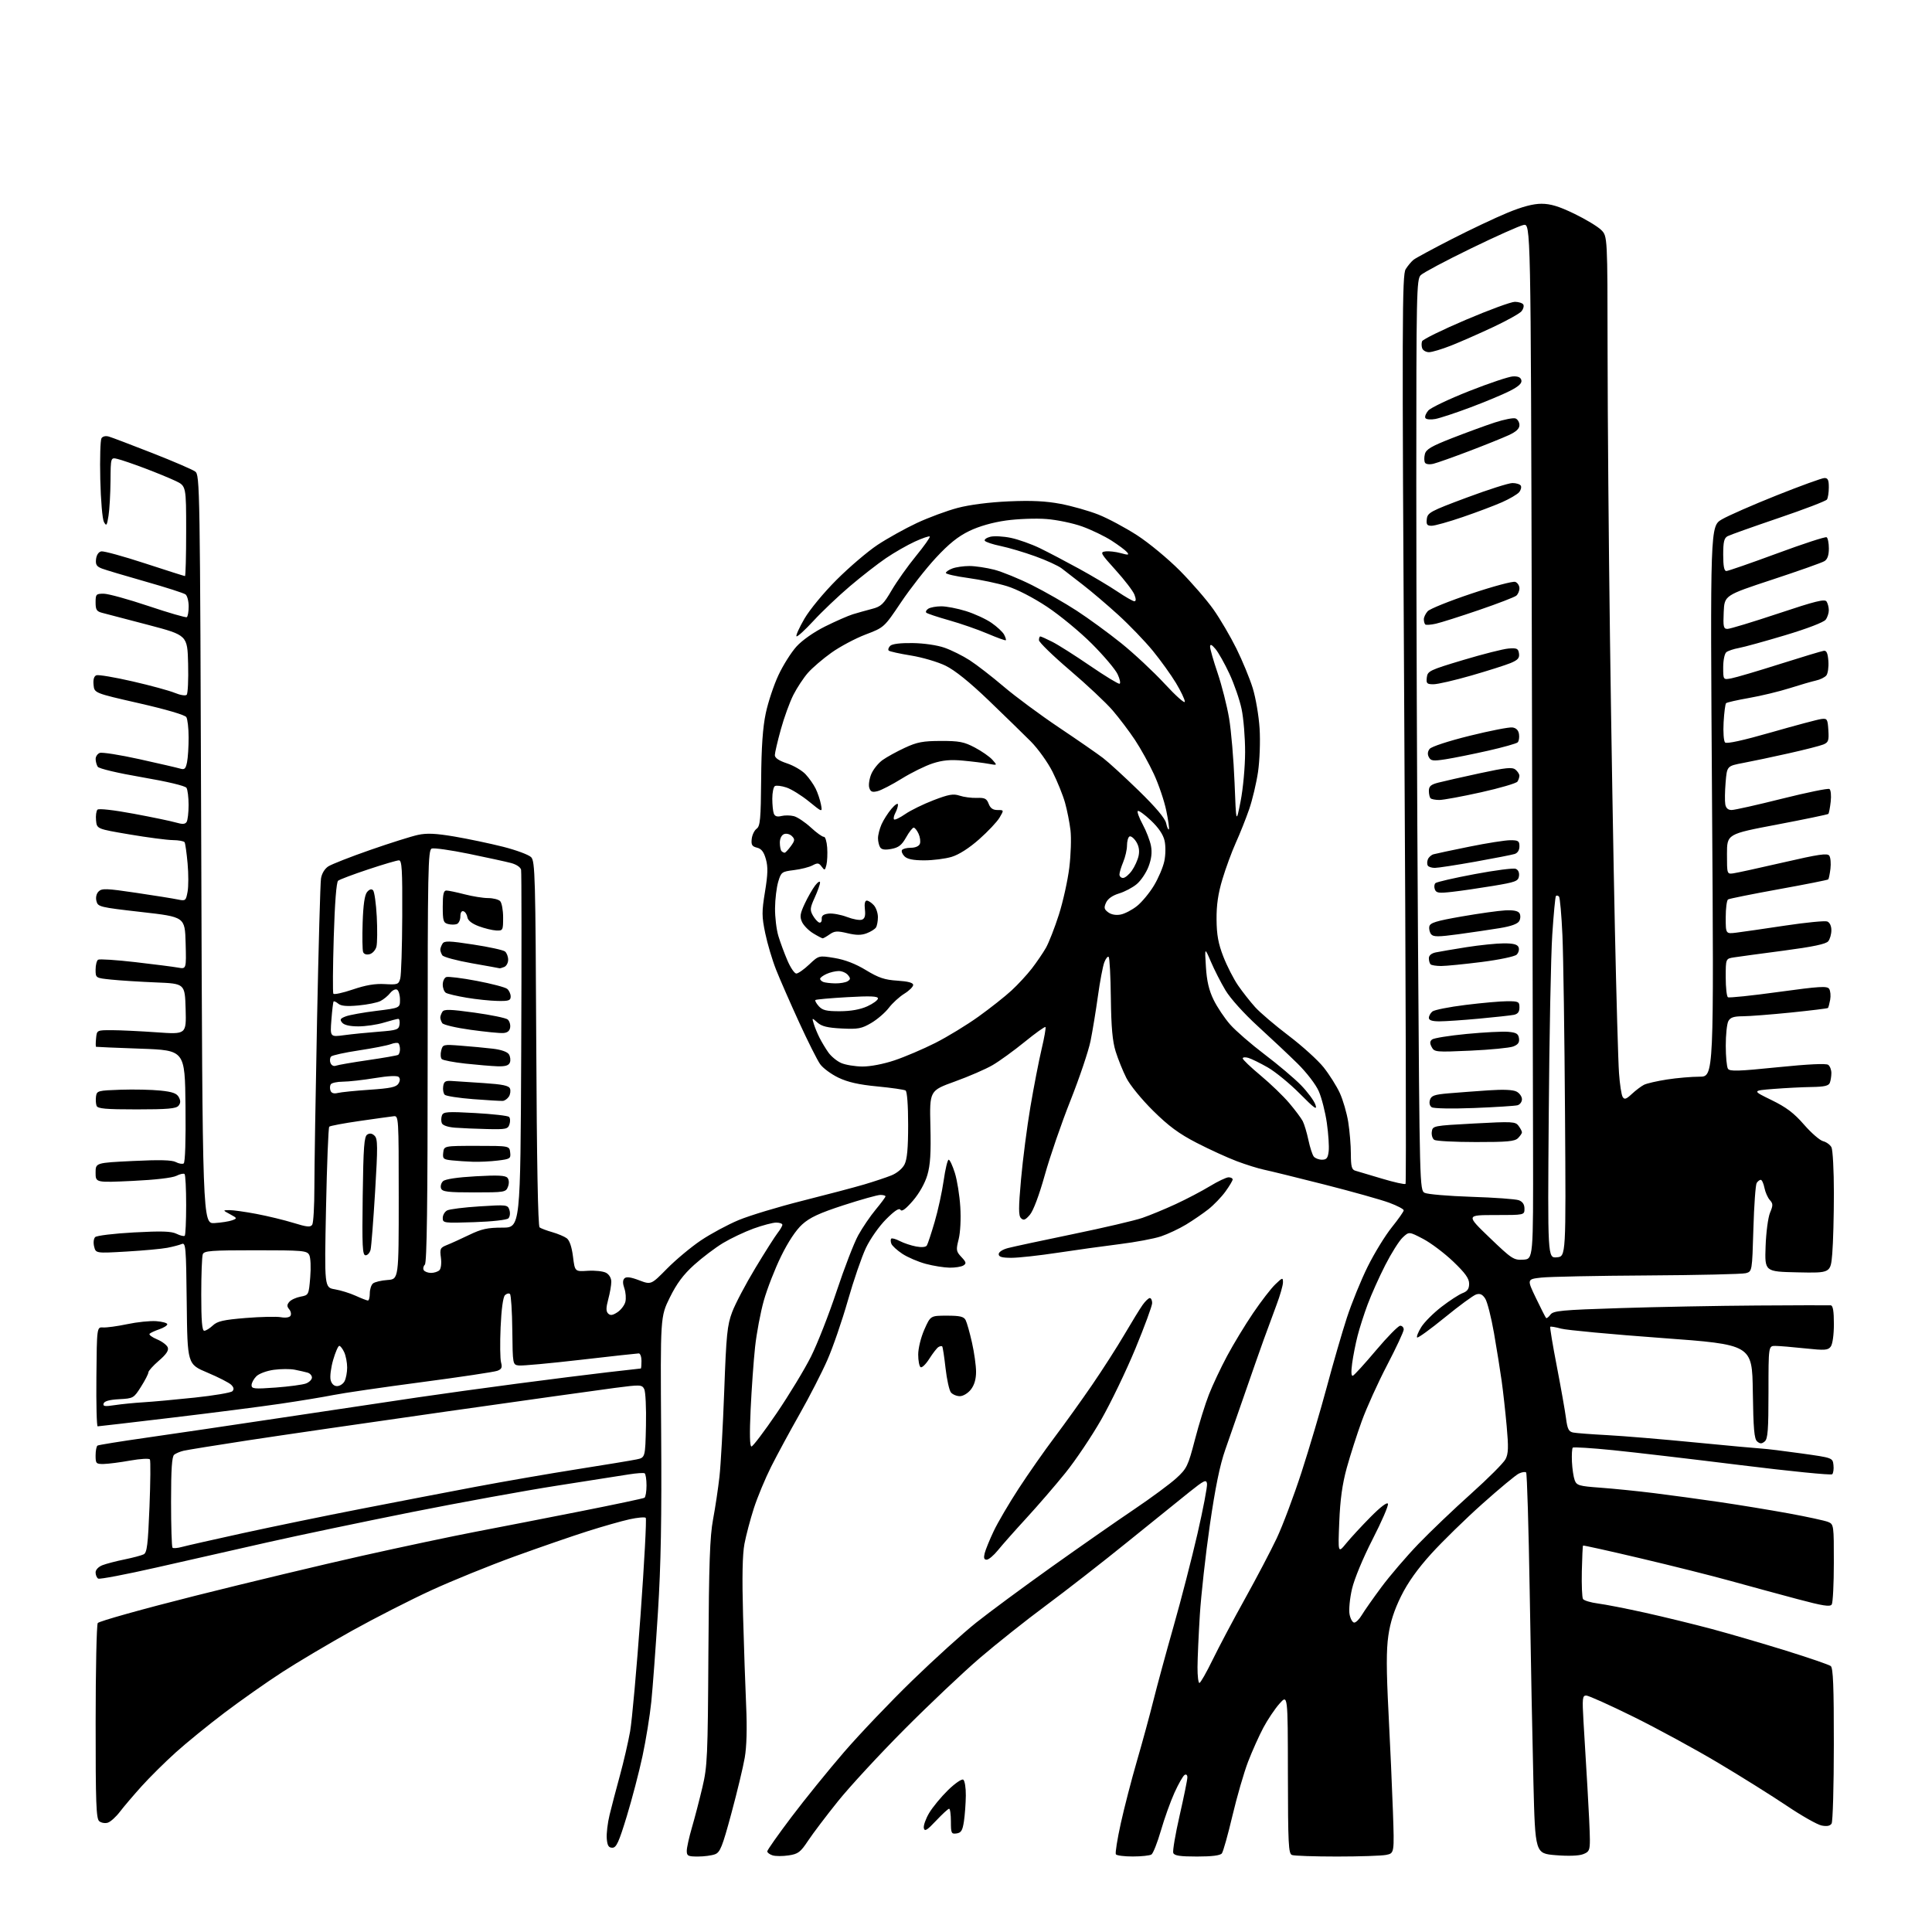 <?xml version="1.0" encoding="UTF-8" standalone="no"?>
<svg 
  version="1.1" 
  xmlns="http://www.w3.org/2000/svg" 
  xmlns:xlink="http://www.w3.org/1999/xlink" 
  xmlns:svg="http://www.w3.org/2000/svg"
  xmlns:rdf="http://www.w3.org/1999/02/22-rdf-syntax-ns#"
  xmlns:cc="http://creativecommons.org/ns#"
  xmlns:dc="http://purl.org/dc/elements/1.1/"
  viewBox="0 0 768 768"
  width="768"
  height="768"
>
<style>svg {background-color: white; }</style>"
<path stroke="none" fill="black" fill-rule="evenodd" d="M277.43,738.00C273.50,738.00 273.00,737.75 273.00,735.75C273.00,734.51 273.92,730.35 275.04,726.50C276.17,722.65 278.04,715.45 279.21,710.50C281.19,702.13 281.36,698.37 281.60,657.00C281.81,621.37 282.18,610.81 283.45,604.00C284.33,599.33 285.47,591.67 286.00,587.00C286.52,582.33 287.37,567.02 287.89,553.00C288.71,530.44 289.08,526.81 291.05,521.56C292.28,518.29 296.43,510.41 300.27,504.06C304.10,497.70 308.09,491.43 309.12,490.12C310.15,488.80 311.00,487.34 311.00,486.87C311.00,486.39 309.90,486.00 308.55,486.00C307.20,486.00 303.15,487.07 299.55,488.37C295.96,489.68 290.50,492.27 287.42,494.12C284.34,495.98 279.17,499.89 275.93,502.81C271.64,506.68 269.02,510.20 266.27,515.77C262.50,523.41 262.50,523.41 262.82,569.46C263.06,603.71 262.73,622.03 261.53,641.00C260.65,655.02 259.46,671.00 258.90,676.50C258.34,682.00 256.77,691.67 255.42,698.00C254.07,704.33 251.25,715.12 249.15,722.00C246.00,732.35 245.01,734.50 243.42,734.50C241.94,734.50 241.43,733.68 241.20,730.89C241.03,728.90 241.54,724.63 242.33,721.39C243.12,718.15 244.96,711.12 246.43,705.76C247.90,700.40 249.72,692.52 250.48,688.26C251.23,683.99 253.09,663.30 254.61,642.27C256.13,621.24 257.07,603.73 256.69,603.36C256.32,602.99 253.42,603.25 250.26,603.94C247.09,604.64 239.55,606.78 233.50,608.71C227.45,610.63 214.40,615.14 204.50,618.73C194.60,622.32 179.75,628.35 171.50,632.14C163.25,635.93 149.07,643.16 140.00,648.20C130.93,653.25 118.42,660.66 112.22,664.68C106.01,668.70 95.66,675.98 89.22,680.86C82.77,685.74 74.06,692.83 69.86,696.62C65.66,700.40 59.57,706.43 56.33,710.02C53.10,713.61 49.18,718.20 47.64,720.23C46.09,722.26 43.94,724.20 42.86,724.54C41.79,724.89 40.25,724.62 39.45,723.96C38.23,722.94 38.00,716.75 38.02,684.63C38.02,663.66 38.40,645.91 38.86,645.19C39.31,644.48 56.74,639.60 77.59,634.35C98.44,629.11 128.32,621.95 144.00,618.44C159.68,614.93 179.93,610.64 189.00,608.91C198.07,607.18 216.72,603.54 230.43,600.83C244.14,598.12 255.72,595.67 256.18,595.39C256.63,595.11 257.00,592.91 257.00,590.50C257.00,588.09 256.66,585.91 256.25,585.66C255.84,585.41 253.03,585.61 250.00,586.09C246.97,586.58 234.15,588.59 221.50,590.56C208.85,592.53 182.75,597.28 163.50,601.12C144.25,604.97 118.60,610.34 106.50,613.07C94.40,615.79 74.50,620.30 62.28,623.09C50.05,625.87 39.59,627.86 39.03,627.52C38.46,627.17 38.00,626.06 38.00,625.06C38.00,624.00 39.15,622.80 40.75,622.18C42.26,621.60 46.20,620.57 49.50,619.90C52.80,619.22 56.22,618.32 57.10,617.88C58.44,617.22 58.82,614.13 59.42,599.05C59.81,589.13 59.89,580.63 59.59,580.15C59.30,579.68 55.78,579.88 51.78,580.59C47.78,581.31 43.04,581.92 41.25,581.95C38.20,582.00 38.00,581.79 38.00,578.56C38.00,576.67 38.35,574.90 38.77,574.64C39.19,574.38 47.85,572.98 58.02,571.53C68.18,570.08 92.92,566.43 113.00,563.41C133.07,560.40 156.93,556.84 166.00,555.49C175.07,554.15 192.85,551.69 205.50,550.03C218.15,548.36 234.35,546.33 241.49,545.50C248.64,544.68 254.60,544.00 254.74,544.00C254.88,544.00 255.00,542.65 255.00,541.00C255.00,539.35 254.51,538.00 253.92,538.00C253.33,538.00 242.90,539.15 230.76,540.55C218.61,541.95 207.58,542.97 206.24,542.80C203.81,542.50 203.81,542.50 203.65,528.83C203.57,521.32 203.15,514.82 202.73,514.40C202.31,513.98 201.41,514.19 200.73,514.86C199.97,515.63 199.31,520.43 199.00,527.60C198.72,533.92 198.80,540.23 199.18,541.60C199.72,543.60 199.42,544.27 197.68,544.92C196.48,545.37 182.90,547.41 167.50,549.44C152.10,551.47 136.35,553.77 132.50,554.55C128.65,555.32 119.20,556.88 111.50,558.01C103.80,559.15 84.45,561.63 68.50,563.53C52.55,565.43 39.19,566.99 38.82,566.99C38.44,567.00 38.21,558.11 38.32,547.25C38.50,527.50 38.50,527.50 41.00,527.68C42.38,527.78 46.69,527.19 50.59,526.37C54.49,525.54 59.67,525.01 62.09,525.18C64.52,525.36 66.50,525.91 66.50,526.41C66.50,526.91 65.07,527.81 63.32,528.41C61.57,529.01 59.84,529.81 59.46,530.19C59.09,530.57 60.41,531.56 62.41,532.40C64.40,533.23 66.32,534.67 66.68,535.61C67.14,536.81 66.12,538.35 63.15,540.90C60.85,542.88 58.98,544.97 58.98,545.55C58.99,546.13 57.67,548.70 56.05,551.25C53.17,555.80 53.00,555.90 47.38,556.20C43.56,556.40 41.50,556.97 41.19,557.90C40.82,559.05 41.64,559.17 45.62,558.56C48.30,558.15 53.42,557.65 57.00,557.43C60.58,557.22 69.76,556.38 77.40,555.57C85.05,554.76 91.78,553.62 92.36,553.04C93.10,552.30 92.97,551.54 91.91,550.48C91.09,549.66 86.83,547.48 82.46,545.64C74.50,542.29 74.50,542.29 74.23,518.05C73.98,495.50 73.84,493.85 72.23,494.52C71.28,494.92 68.70,495.60 66.50,496.02C64.30,496.45 57.01,497.12 50.30,497.51C38.09,498.22 38.09,498.22 37.42,495.53C37.04,494.01 37.22,492.38 37.83,491.77C38.43,491.17 45.35,490.34 53.21,489.91C64.33,489.31 68.10,489.43 70.19,490.46C71.67,491.19 73.13,491.53 73.44,491.23C73.75,490.92 74.00,485.42 74.00,479.00C74.00,472.58 73.72,467.05 73.37,466.71C73.03,466.36 71.57,466.68 70.12,467.41C68.54,468.21 61.67,469.01 52.75,469.43C38.00,470.12 38.00,470.12 38.00,466.17C38.00,462.23 38.00,462.23 52.87,461.51C63.43,460.99 68.36,461.12 69.89,461.94C71.07,462.57 72.48,462.82 73.01,462.49C73.61,462.12 73.89,453.29 73.74,439.69C73.50,417.50 73.50,417.50 56.00,416.87C46.38,416.53 38.36,416.19 38.19,416.12C38.01,416.05 38.01,414.54 38.19,412.75C38.50,409.50 38.50,409.50 44.50,409.51C47.80,409.52 55.80,409.90 62.29,410.36C74.07,411.20 74.07,411.20 73.79,401.10C73.50,391.00 73.50,391.00 62.00,390.53C55.67,390.27 47.69,389.77 44.25,389.41C38.00,388.77 38.00,388.77 38.00,385.44C38.00,383.61 38.45,381.84 39.00,381.50C39.55,381.16 46.19,381.59 53.75,382.46C61.31,383.33 68.98,384.31 70.79,384.64C74.07,385.24 74.07,385.24 73.79,374.87C73.50,364.50 73.50,364.50 56.22,362.54C39.60,360.65 38.91,360.48 38.34,358.20C37.97,356.75 38.31,355.26 39.20,354.37C40.49,353.08 42.31,353.15 54.08,354.90C61.46,355.99 68.93,357.19 70.68,357.56C73.73,358.19 73.90,358.07 74.56,354.52C74.95,352.48 74.95,347.39 74.57,343.21C74.19,339.04 73.66,335.25 73.38,334.81C73.11,334.36 71.00,333.98 68.69,333.95C66.39,333.93 58.65,332.91 51.50,331.70C38.50,329.50 38.50,329.50 38.18,326.12C38.00,324.27 38.26,322.34 38.75,321.85C39.27,321.33 45.18,321.99 53.07,323.46C60.46,324.83 68.05,326.41 69.95,326.97C72.52,327.72 73.60,327.66 74.18,326.74C74.62,326.06 74.97,323.02 74.97,320.00C74.97,316.98 74.59,313.90 74.13,313.18C73.63,312.39 66.53,310.69 56.48,308.97C46.71,307.29 39.32,305.54 38.85,304.79C38.40,304.08 38.02,302.70 38.02,301.72C38.01,300.74 38.74,299.65 39.65,299.30C40.56,298.95 47.65,300.07 55.40,301.78C63.16,303.50 70.45,305.18 71.61,305.53C73.38,306.06 73.82,305.64 74.36,302.95C74.71,301.19 74.99,296.77 74.98,293.12C74.98,289.48 74.56,285.85 74.06,285.06C73.51,284.20 65.98,281.99 55.32,279.56C37.50,275.50 37.50,275.50 37.19,272.24C36.98,270.11 37.37,268.80 38.31,268.43C39.10,268.13 45.58,269.22 52.70,270.86C59.83,272.49 67.39,274.56 69.51,275.44C71.65,276.33 73.74,276.66 74.21,276.19C74.68,275.72 74.94,270.20 74.78,263.93C74.50,252.52 74.50,252.52 59.00,248.43C50.47,246.18 42.26,244.03 40.75,243.65C38.41,243.06 38.00,242.44 38.00,239.48C38.00,236.22 38.20,236.00 41.25,236.01C43.04,236.02 51.02,238.22 59.00,240.90C66.97,243.58 73.84,245.57 74.25,245.33C74.66,245.08 75.00,243.16 75.00,241.06C75.00,238.96 74.44,236.82 73.75,236.29C73.06,235.77 65.91,233.47 57.86,231.19C49.81,228.90 42.02,226.58 40.55,226.02C38.40,225.20 37.93,224.45 38.18,222.26C38.38,220.59 39.19,219.39 40.27,219.18C41.25,219.00 49.03,221.13 57.55,223.92C66.08,226.71 73.27,229.00 73.53,229.00C73.79,229.00 74.00,220.94 74.00,211.09C74.00,193.18 74.00,193.18 69.75,191.16C67.41,190.05 61.90,187.79 57.50,186.13C53.10,184.47 48.26,182.81 46.75,182.45C44.00,181.78 44.00,181.78 43.93,191.14C43.89,196.29 43.53,202.53 43.14,205.00C42.51,208.98 42.30,209.27 41.32,207.50C40.70,206.38 40.06,198.90 39.86,190.50C39.67,182.25 39.89,174.92 40.34,174.21C40.84,173.43 42.03,173.17 43.33,173.56C44.53,173.91 52.28,176.86 60.58,180.11C68.87,183.36 76.52,186.66 77.58,187.43C79.46,188.81 79.51,192.24 80.00,337.67C80.50,486.50 80.50,486.50 85.32,486.19C87.97,486.02 91.10,485.53 92.29,485.09C94.36,484.32 94.33,484.24 91.47,482.69C88.50,481.08 88.50,481.08 91.14,481.04C92.59,481.02 97.45,481.70 101.94,482.55C106.43,483.40 113.07,485.01 116.69,486.13C122.07,487.79 123.43,487.92 124.12,486.83C124.59,486.10 124.97,479.43 124.97,472.00C124.97,464.57 125.45,434.65 126.03,405.50C126.62,376.35 127.32,351.03 127.60,349.24C127.89,347.29 129.05,345.36 130.49,344.41C131.81,343.55 139.33,340.60 147.20,337.86C155.06,335.12 163.59,332.43 166.16,331.88C169.69,331.12 173.18,331.28 180.66,332.54C186.07,333.46 194.76,335.29 199.97,336.60C205.18,337.92 210.20,339.78 211.14,340.75C212.70,342.36 212.86,348.43 213.17,414.83C213.38,461.51 213.85,487.43 214.50,487.91C215.05,488.32 217.31,489.17 219.52,489.80C221.73,490.43 224.32,491.52 225.28,492.22C226.40,493.05 227.28,495.62 227.77,499.50C228.52,505.50 228.52,505.50 233.66,505.16C236.50,504.98 239.76,505.33 240.91,505.95C242.16,506.62 243.00,508.06 243.00,509.52C243.00,510.87 242.46,514.00 241.79,516.48C240.88,519.89 240.87,521.27 241.74,522.14C242.62,523.02 243.52,522.89 245.43,521.64C246.83,520.72 248.25,518.86 248.59,517.51C248.93,516.15 248.75,513.73 248.19,512.13C247.50,510.13 247.51,508.89 248.23,508.17C248.97,507.43 250.72,507.66 254.05,508.93C258.82,510.74 258.82,510.74 265.16,504.30C268.65,500.76 274.70,495.72 278.60,493.09C282.51,490.46 289.26,486.83 293.60,485.01C297.95,483.20 309.38,479.74 319.00,477.32C328.62,474.90 339.65,471.99 343.50,470.85C347.35,469.71 352.20,468.09 354.29,467.26C356.49,466.39 358.69,464.57 359.54,462.93C360.60,460.87 361.00,456.55 361.00,447.11C361.00,439.33 360.59,433.86 359.98,433.49C359.41,433.14 354.35,432.41 348.73,431.87C341.39,431.17 337.02,430.18 333.27,428.38C330.40,427.00 327.13,424.59 326.01,423.01C324.88,421.43 321.11,413.92 317.63,406.32C314.15,398.72 310.05,389.36 308.53,385.53C307.01,381.70 305.06,375.16 304.20,371.00C302.80,364.25 302.79,362.47 304.10,354.47C305.24,347.52 305.32,344.60 304.45,341.53C303.64,338.63 302.68,337.39 300.92,336.96C298.95,336.48 298.56,335.83 298.82,333.49C298.99,331.91 299.87,330.08 300.78,329.42C302.19,328.39 302.44,325.63 302.57,309.86C302.67,296.89 303.21,289.15 304.41,283.50C305.34,279.10 307.61,272.29 309.45,268.37C311.28,264.45 314.50,259.35 316.59,257.03C318.85,254.53 323.46,251.29 327.94,249.05C332.10,246.98 337.07,244.79 339.00,244.19C340.93,243.60 344.35,242.64 346.62,242.05C350.23,241.12 351.20,240.21 354.44,234.66C356.48,231.18 360.83,225.04 364.11,221.03C367.39,217.02 369.86,213.52 369.60,213.27C369.34,213.01 366.66,213.92 363.65,215.30C360.63,216.69 355.47,219.64 352.18,221.88C348.89,224.12 342.44,229.14 337.85,233.04C333.26,236.94 326.73,243.14 323.35,246.82C319.96,250.49 316.94,253.25 316.62,252.94C316.30,252.63 317.72,249.49 319.77,245.95C321.88,242.33 327.46,235.57 332.59,230.45C337.60,225.45 344.88,219.24 348.78,216.64C352.69,214.05 359.72,210.13 364.41,207.93C369.10,205.73 376.44,203.02 380.72,201.89C385.52,200.63 393.28,199.64 401.00,199.30C410.08,198.90 415.73,199.18 421.64,200.30C426.12,201.15 432.87,203.07 436.64,204.56C440.41,206.05 447.32,209.75 452.00,212.77C456.68,215.79 464.35,222.14 469.05,226.88C473.75,231.62 479.76,238.57 482.41,242.33C485.05,246.08 489.14,253.06 491.50,257.83C493.86,262.60 496.77,269.65 497.97,273.50C499.16,277.35 500.40,284.59 500.71,289.60C501.03,294.70 500.75,302.25 500.09,306.82C499.43,311.29 497.84,318.00 496.55,321.72C495.26,325.45 492.88,331.43 491.26,335.00C489.65,338.57 487.25,345.10 485.93,349.50C484.21,355.22 483.55,359.78 483.60,365.50C483.65,371.63 484.28,375.08 486.29,380.26C487.74,383.98 490.37,389.14 492.15,391.72C493.93,394.31 496.99,398.19 498.94,400.36C500.90,402.53 506.89,407.63 512.26,411.70C517.63,415.77 523.89,421.44 526.17,424.30C528.44,427.16 531.34,431.75 532.60,434.50C533.86,437.25 535.37,442.43 535.94,446.00C536.51,449.57 536.99,455.28 536.99,458.68C537.00,463.71 537.33,464.96 538.75,465.37C539.71,465.65 544.47,467.07 549.33,468.52C554.19,469.98 558.42,470.92 558.73,470.61C559.03,470.30 558.82,388.92 558.24,289.77C557.30,126.35 557.35,109.27 558.78,107.00C559.64,105.62 561.06,103.94 561.92,103.25C562.79,102.57 569.58,98.90 577.00,95.10C584.42,91.30 594.41,86.57 599.19,84.60C605.10,82.15 609.45,81.00 612.75,81.00C616.36,81.00 619.70,82.01 625.82,84.97C630.34,87.16 635.15,90.06 636.52,91.43C639.00,93.91 639.00,93.91 639.04,140.20C639.06,165.67 639.49,216.65 639.99,253.50C640.48,290.35 641.37,342.55 641.95,369.50C642.53,396.45 643.26,422.13 643.58,426.56C643.89,430.99 644.54,435.26 645.03,436.04C645.74,437.20 646.42,436.98 648.70,434.85C650.24,433.42 652.40,431.79 653.50,431.23C654.60,430.67 658.74,429.72 662.69,429.11C666.65,428.50 672.45,428.00 675.59,428.00C681.30,428.00 681.30,428.00 680.56,318.59C679.83,209.19 679.83,209.19 684.47,206.46C687.03,204.97 696.85,200.66 706.31,196.89C715.76,193.12 724.29,190.03 725.25,190.02C726.61,190.00 727.00,190.83 726.98,193.75C726.98,195.81 726.64,197.98 726.23,198.57C725.83,199.17 717.17,202.48 707.00,205.93C696.83,209.39 687.71,212.63 686.75,213.14C685.36,213.88 685.00,215.40 685.00,220.54C685.00,225.04 685.38,227.00 686.25,226.99C686.94,226.99 695.99,223.84 706.37,220.01C716.75,216.17 725.63,213.27 726.12,213.57C726.60,213.87 727.00,215.89 727.00,218.05C727.00,220.72 726.44,222.33 725.25,223.06C724.29,223.66 714.95,226.97 704.50,230.41C685.50,236.68 685.50,236.68 685.20,243.34C684.94,249.19 685.13,250.00 686.70,250.00C687.69,250.00 696.76,247.25 706.87,243.88C721.73,238.92 725.40,238.02 726.10,239.13C726.58,239.88 726.98,241.43 726.98,242.56C726.99,243.69 726.44,245.39 725.74,246.33C725.01,247.34 718.38,249.89 709.71,252.49C701.58,254.93 693.26,257.22 691.22,257.59C689.17,257.96 686.94,258.71 686.25,259.25C685.55,259.81 685.00,262.44 685.00,265.25C685.00,270.26 685.00,270.26 688.25,269.65C690.04,269.32 698.70,266.77 707.50,263.97C716.30,261.18 724.17,258.81 725.00,258.70C726.09,258.55 726.58,259.67 726.81,262.82C726.98,265.20 726.61,267.76 725.99,268.51C725.37,269.26 723.52,270.17 721.89,270.52C720.26,270.88 715.53,272.25 711.39,273.57C707.24,274.88 700.00,276.63 695.29,277.45C690.57,278.28 686.46,279.21 686.14,279.53C685.82,279.85 685.38,283.27 685.16,287.14C684.94,291.00 685.20,294.60 685.74,295.14C686.37,295.77 692.81,294.36 704.11,291.12C713.67,288.38 722.62,285.99 724.00,285.82C726.33,285.52 726.52,285.83 726.80,290.25C727.07,294.41 726.82,295.11 724.80,295.95C723.54,296.47 717.33,298.06 711.00,299.47C704.67,300.89 696.58,302.60 693.00,303.27C686.50,304.50 686.50,304.50 685.96,311.00C685.66,314.57 685.60,318.51 685.83,319.75C686.10,321.26 686.94,322.00 688.37,321.99C689.54,321.98 698.54,319.97 708.36,317.50C718.19,315.04 726.68,313.30 727.23,313.64C727.78,313.98 728.01,316.24 727.73,318.68C727.46,321.11 727.04,323.30 726.79,323.54C726.55,323.78 717.38,325.69 706.43,327.77C686.50,331.55 686.50,331.55 686.50,339.53C686.50,347.45 686.51,347.50 689.00,347.17C690.38,346.99 699.32,345.03 708.89,342.83C723.03,339.57 726.44,339.07 727.18,340.16C727.68,340.90 727.88,343.22 727.63,345.33C727.37,347.44 726.98,349.35 726.75,349.58C726.52,349.81 717.68,351.57 707.10,353.48C696.52,355.40 687.45,357.22 686.93,357.54C686.42,357.86 686.00,361.07 686.00,364.69C686.00,371.26 686.00,371.26 690.25,370.74C692.59,370.45 701.29,369.19 709.60,367.94C717.90,366.69 725.44,365.96 726.35,366.30C727.35,366.69 728.00,368.06 728.00,369.78C728.00,371.34 727.44,373.32 726.75,374.17C725.86,375.27 720.68,376.36 709.00,377.90C699.92,379.09 691.04,380.30 689.25,380.58C686.00,381.09 686.00,381.09 686.00,388.49C686.00,392.55 686.39,396.13 686.88,396.42C687.36,396.72 696.40,395.78 706.97,394.32C723.32,392.08 726.33,391.89 727.12,393.09C727.63,393.87 727.81,395.82 727.52,397.43C727.22,399.04 726.83,400.51 726.64,400.69C726.46,400.88 719.82,401.69 711.90,402.50C703.98,403.30 695.38,403.97 692.79,403.98C689.16,404.00 687.83,404.45 687.04,405.93C686.47,407.00 686.01,411.39 686.02,415.68C686.02,419.98 686.41,424.10 686.88,424.84C687.58,425.95 690.93,425.85 706.61,424.25C718.82,423.01 725.94,422.67 726.75,423.29C727.44,423.81 728.00,425.28 728.00,426.54C728.00,427.80 727.73,429.55 727.39,430.42C726.93,431.63 725.21,432.02 720.14,432.10C716.49,432.15 709.67,432.50 705.00,432.87C696.50,433.54 696.50,433.54 704.20,437.29C710.10,440.17 713.12,442.45 717.12,447.05C719.99,450.35 723.40,453.31 724.70,453.64C725.99,453.96 727.49,455.05 728.03,456.05C728.56,457.05 729.00,465.26 729.00,474.28C729.00,483.31 728.71,494.15 728.35,498.38C727.70,506.06 727.70,506.06 714.60,505.78C701.50,505.50 701.50,505.50 701.85,495.50C702.04,489.98 702.83,483.97 703.61,482.09C704.85,479.12 704.84,478.48 703.53,477.03C702.70,476.12 701.74,473.94 701.39,472.18C701.04,470.43 700.38,469.00 699.93,469.00C699.49,469.00 698.75,469.56 698.31,470.25C697.86,470.94 697.27,479.13 697.00,488.46C696.50,505.41 696.50,505.41 694.00,506.11C692.62,506.49 675.08,506.89 655.00,507.01C634.92,507.12 615.90,507.51 612.73,507.86C606.96,508.50 606.96,508.50 610.56,516.00C612.54,520.12 614.35,523.68 614.59,523.92C614.83,524.16 615.60,523.56 616.31,522.60C617.45,521.04 620.56,520.74 644.05,519.99C658.60,519.52 683.10,519.06 698.50,518.96C713.90,518.86 727.06,518.83 727.75,518.89C728.63,518.97 729.00,521.19 729.00,526.31C729.00,530.60 728.48,534.31 727.75,535.29C726.65,536.76 725.45,536.84 717.50,536.00C712.55,535.47 707.26,535.03 705.75,535.02C703.00,535.00 703.00,535.00 703.00,553.38C703.00,568.49 702.73,571.98 701.50,573.00C700.31,573.98 699.69,573.99 698.52,573.02C697.33,572.03 696.99,568.14 696.77,553.15C696.50,534.50 696.50,534.50 660.50,531.87C640.70,530.42 622.73,528.75 620.56,528.15C618.39,527.55 616.45,527.22 616.25,527.42C616.05,527.62 617.22,534.69 618.86,543.14C620.49,551.59 622.13,560.86 622.51,563.75C623.06,568.05 623.58,569.09 625.34,569.45C626.53,569.69 632.67,570.16 639.00,570.49C645.33,570.83 661.08,572.14 674.00,573.41C686.92,574.67 698.85,575.77 700.50,575.85C702.15,575.93 709.12,576.78 716.00,577.75C728.50,579.50 728.50,579.50 728.83,582.37C729.01,583.95 728.78,585.60 728.33,586.04C727.87,586.47 711.52,584.84 692.00,582.42C672.48,580.00 649.58,577.31 641.13,576.46C632.67,575.61 625.51,575.16 625.20,575.47C624.89,575.77 624.75,578.30 624.87,581.09C625.00,583.87 625.50,587.17 625.97,588.42C626.76,590.49 627.69,590.76 636.17,591.38C641.30,591.75 650.90,592.72 657.50,593.54C664.10,594.36 675.80,595.95 683.50,597.08C691.20,598.21 703.58,600.24 711.00,601.59C718.42,602.95 725.51,604.49 726.75,605.01C728.94,605.93 729.00,606.33 728.98,621.23C728.98,629.63 728.60,637.08 728.15,637.79C727.50,638.82 724.64,638.37 714.41,635.64C707.31,633.75 695.42,630.51 688.00,628.46C680.58,626.40 664.38,622.34 652.02,619.43C639.65,616.51 629.42,614.24 629.28,614.39C629.14,614.53 628.92,619.11 628.80,624.57C628.68,630.03 628.89,635.01 629.26,635.62C629.64,636.23 632.33,637.04 635.23,637.42C638.13,637.79 646.58,639.44 654.00,641.09C661.42,642.74 673.35,645.65 680.50,647.56C687.65,649.48 700.92,653.36 710.00,656.18C719.08,659.00 727.06,661.75 727.75,662.28C728.70,663.01 729.00,670.44 728.98,693.37C728.98,709.94 728.57,724.13 728.09,724.90C727.48,725.85 726.22,726.09 724.11,725.67C722.40,725.33 716.17,721.80 710.26,717.82C704.34,713.84 692.08,706.16 683.00,700.76C673.92,695.35 658.79,687.12 649.36,682.46C639.94,677.81 631.47,674.00 630.55,674.00C629.04,674.00 628.93,675.08 629.46,684.25C629.79,689.89 630.49,701.69 631.03,710.48C631.56,719.27 632.00,728.62 632.00,731.26C632.00,735.56 631.72,736.16 629.25,737.09C627.58,737.73 623.33,737.87 618.39,737.46C610.27,736.79 610.27,736.79 609.56,708.64C609.17,693.16 608.51,659.23 608.09,633.24C607.66,607.25 607.02,585.69 606.66,585.33C606.30,584.97 604.99,585.17 603.75,585.77C602.51,586.37 596.00,591.77 589.28,597.78C582.55,603.79 573.42,612.71 568.98,617.60C563.51,623.63 559.63,629.08 556.95,634.50C554.22,640.02 552.65,644.88 551.89,650.19C551.06,655.90 551.08,663.78 551.95,680.69C552.60,693.24 553.39,710.97 553.71,720.10C554.28,736.69 554.28,736.69 551.02,737.35C549.22,737.71 540.42,738.00 531.46,738.00C522.50,738.00 514.45,737.73 513.58,737.39C512.19,736.86 512.00,733.05 511.96,705.14C511.92,673.50 511.92,673.50 508.59,677.26C506.76,679.33 503.88,683.62 502.20,686.78C500.51,689.95 497.78,696.04 496.13,700.31C494.49,704.59 491.69,714.26 489.91,721.79C488.13,729.33 486.24,736.06 485.71,736.75C485.07,737.58 481.80,738.00 475.85,738.00C469.06,738.00 466.81,737.66 466.39,736.57C466.09,735.79 467.23,729.09 468.92,721.69C470.61,714.28 472.00,707.47 472.00,706.55C472.00,705.57 471.54,705.17 470.88,705.58C470.26,705.96 468.46,709.12 466.88,712.60C465.30,716.08 462.87,722.87 461.48,727.67C460.08,732.48 458.39,736.77 457.72,737.19C457.05,737.62 453.71,737.98 450.31,737.98C446.90,737.99 443.87,737.60 443.57,737.11C443.27,736.62 444.14,731.11 445.52,724.86C446.90,718.61 449.79,707.42 451.95,700.00C454.11,692.58 457.06,681.77 458.49,676.00C459.93,670.23 463.54,656.95 466.51,646.50C469.49,636.05 473.76,619.47 476.02,609.66C478.27,599.85 479.98,590.91 479.81,589.79C479.54,588.00 478.70,588.39 472.77,593.13C469.08,596.08 457.99,605.02 448.14,613.00C438.29,620.98 423.76,632.29 415.86,638.15C407.96,644.00 396.10,653.42 389.50,659.08C382.90,664.74 369.40,677.51 359.50,687.46C349.60,697.41 337.72,710.27 333.10,716.03C328.47,721.79 323.13,728.84 321.23,731.71C318.18,736.30 317.27,736.99 313.49,737.55C311.13,737.91 308.25,737.90 307.10,737.53C305.94,737.16 305.00,736.45 305.00,735.94C305.00,735.43 309.34,729.27 314.64,722.26C319.94,715.24 329.37,703.60 335.60,696.39C341.83,689.19 354.03,676.39 362.71,667.97C371.40,659.54 382.77,649.23 388.00,645.06C393.23,640.89 406.73,630.92 418.00,622.89C429.27,614.87 444.04,604.56 450.82,600.00C457.60,595.43 465.15,589.85 467.61,587.60C471.80,583.76 472.26,582.79 475.00,572.28C476.60,566.10 479.12,558.00 480.59,554.28C482.06,550.55 485.30,543.67 487.80,539.00C490.30,534.33 494.94,526.67 498.12,521.99C501.29,517.31 505.26,512.16 506.95,510.55C509.82,507.80 510.00,507.75 510.00,509.77C510.00,510.95 508.85,514.97 507.44,518.70C506.04,522.44 503.75,528.65 502.36,532.50C500.97,536.35 497.65,545.80 494.99,553.50C492.32,561.20 488.76,571.43 487.08,576.23C484.92,582.37 483.10,591.27 480.93,606.23C479.24,617.93 477.45,634.02 476.95,642.00C476.46,649.98 476.04,659.31 476.03,662.75C476.01,666.19 476.35,669.00 476.78,669.00C477.21,669.00 479.57,664.87 482.03,659.81C484.49,654.76 490.27,643.85 494.88,635.56C499.48,627.28 505.17,616.45 507.51,611.50C509.85,606.55 514.29,594.74 517.37,585.26C520.45,575.77 524.98,560.47 527.45,551.26C529.91,542.04 533.49,529.71 535.39,523.86C537.30,518.00 541.03,508.84 543.68,503.50C546.33,498.16 550.64,491.13 553.25,487.89C555.86,484.64 558.00,481.60 558.00,481.12C558.00,480.64 555.41,479.28 552.25,478.11C549.09,476.93 537.50,473.68 526.50,470.88C515.50,468.09 504.68,465.43 502.45,464.97C500.23,464.51 495.38,463.00 491.69,461.61C487.99,460.22 480.81,456.94 475.73,454.32C468.65,450.67 464.61,447.69 458.37,441.53C453.81,437.02 449.15,431.31 447.74,428.50C446.35,425.75 444.45,421.02 443.50,418.00C442.23,413.93 441.73,408.41 441.58,396.78C441.48,388.13 441.09,380.76 440.72,380.39C440.36,380.02 439.57,381.00 438.97,382.57C438.38,384.13 437.24,390.16 436.44,395.96C435.64,401.75 434.32,409.79 433.51,413.80C432.69,417.82 429.10,428.47 425.53,437.47C421.95,446.47 417.36,459.80 415.33,467.08C413.06,475.18 410.75,481.33 409.38,482.91C407.59,484.99 406.89,485.25 405.87,484.25C404.85,483.25 404.85,480.25 405.88,468.75C406.58,460.91 408.25,447.98 409.60,440.00C410.95,432.02 412.95,421.72 414.04,417.10C415.14,412.48 415.83,408.50 415.59,408.26C415.34,408.01 411.62,410.67 407.32,414.17C403.02,417.67 397.29,421.82 394.58,423.40C391.88,424.98 385.13,427.91 379.59,429.91C369.51,433.55 369.51,433.55 369.85,447.69C370.11,458.44 369.82,463.10 368.62,467.16C367.66,470.41 365.41,474.39 362.88,477.33C360.03,480.63 358.47,481.77 357.96,480.93C357.43,480.08 355.67,481.23 352.24,484.66C349.46,487.44 345.94,492.45 344.22,496.06C342.54,499.60 339.30,509.02 337.03,517.00C334.75,524.98 331.10,535.60 328.90,540.60C326.71,545.61 321.74,555.29 317.87,562.10C314.00,568.92 308.91,578.33 306.56,583.00C304.21,587.67 301.12,595.10 299.69,599.50C298.27,603.90 296.58,610.29 295.93,613.70C295.13,617.96 294.95,626.88 295.38,642.20C295.72,654.46 296.27,670.66 296.61,678.19C297.01,686.96 296.81,694.31 296.05,698.69C295.41,702.43 293.01,712.41 290.73,720.85C287.14,734.16 286.27,736.33 284.23,737.10C282.93,737.60 279.87,738.00 277.43,738.00zM380.25,728.82C378.17,729.11 378.00,728.75 378.00,724.07C378.00,721.28 377.68,719.00 377.29,719.00C376.90,719.00 374.57,721.14 372.11,723.75C368.53,727.56 367.57,728.15 367.24,726.72C367.02,725.74 367.97,723.04 369.34,720.72C370.72,718.40 374.09,714.31 376.83,711.63C379.57,708.95 382.30,707.07 382.90,707.44C383.51,707.81 383.97,710.68 383.93,713.81C383.89,716.94 383.55,721.52 383.18,724.00C382.63,727.66 382.08,728.56 380.25,728.82zM538.33,645.00C539.01,645.00 540.35,643.67 541.31,642.05C542.27,640.43 545.78,635.42 549.12,630.92C552.46,626.42 559.08,618.69 563.84,613.74C568.60,608.80 578.03,599.80 584.78,593.76C591.54,587.71 597.70,581.54 598.47,580.05C599.61,577.86 599.69,575.32 598.93,566.92C598.41,561.19 597.52,553.12 596.94,549.00C596.37,544.88 595.00,536.33 593.90,530.00C592.80,523.67 591.22,517.47 590.39,516.20C589.29,514.52 588.33,514.08 586.81,514.56C585.66,514.92 580.04,519.05 574.31,523.73C568.58,528.40 563.64,531.98 563.33,531.67C563.02,531.36 563.76,529.50 564.97,527.54C566.18,525.59 569.80,521.97 573.00,519.50C576.20,517.03 579.99,514.57 581.41,514.03C583.33,513.30 584.00,512.34 584.00,510.29C584.00,508.21 582.45,506.05 577.67,501.48C574.18,498.15 568.81,494.10 565.72,492.48C560.11,489.55 560.11,489.55 557.58,491.93C556.18,493.24 553.07,498.18 550.66,502.90C548.24,507.63 545.10,514.65 543.67,518.50C542.23,522.35 540.43,527.98 539.66,531.00C538.88,534.02 537.92,538.92 537.51,541.87C537.04,545.36 537.13,547.11 537.79,546.87C538.34,546.67 542.49,542.11 547.01,536.75C551.53,531.39 555.85,527.00 556.61,527.00C557.38,527.00 558.00,527.68 558.00,528.50C558.00,529.33 555.03,535.69 551.41,542.64C547.78,549.59 543.25,559.60 541.33,564.89C539.41,570.17 536.73,578.55 535.36,583.50C533.59,589.94 532.74,596.06 532.38,605.00C531.87,617.50 531.87,617.50 535.14,613.50C536.93,611.30 541.30,606.58 544.84,603.00C548.82,598.98 551.45,596.99 551.73,597.79C551.99,598.50 549.23,604.87 545.60,611.94C541.80,619.37 538.35,627.69 537.44,631.62C536.57,635.36 536.13,639.91 536.47,641.71C536.81,643.52 537.65,645.00 538.33,645.00zM392.22,620.00C391.17,620.00 390.96,619.30 391.43,617.42C391.79,616.00 393.39,612.06 395.00,608.67C396.60,605.28 401.07,597.66 404.92,591.75C408.77,585.84 415.23,576.61 419.27,571.25C423.31,565.89 430.00,556.55 434.15,550.50C438.30,544.45 444.07,535.45 446.97,530.50C449.87,525.55 453.12,520.26 454.19,518.75C455.26,517.24 456.56,516.00 457.07,516.00C457.58,516.00 458.00,516.90 458.00,517.99C458.00,519.09 455.00,527.24 451.34,536.10C447.67,544.96 441.55,557.68 437.73,564.36C433.91,571.04 427.52,580.55 423.52,585.50C419.53,590.45 412.53,598.55 407.98,603.50C403.43,608.45 398.35,614.19 396.69,616.25C395.02,618.31 393.02,620.00 392.22,620.00zM72.32,614.93C74.07,614.45 84.95,611.99 96.50,609.46C108.05,606.93 128.97,602.62 143.00,599.89C157.03,597.15 177.72,593.17 189.00,591.04C200.28,588.92 218.50,585.76 229.50,584.03C240.50,582.30 251.07,580.55 253.00,580.15C256.50,579.43 256.50,579.43 256.78,566.70C256.93,559.70 256.62,553.16 256.08,552.15C255.15,550.41 254.55,550.39 244.30,551.73C238.36,552.50 208.30,556.72 177.50,561.09C146.70,565.47 111.15,570.64 98.50,572.57C85.85,574.51 74.38,576.36 73.00,576.69C71.62,577.01 69.94,577.72 69.25,578.26C68.33,578.98 68.00,583.98 68.00,596.96C68.00,606.70 68.26,614.92 68.57,615.23C68.88,615.55 70.57,615.41 72.32,614.93zM298.72,575.00C299.28,575.00 303.79,569.04 308.75,561.75C313.70,554.46 319.84,544.34 322.39,539.25C324.94,534.15 329.53,522.45 332.58,513.25C335.64,504.04 339.50,494.02 341.18,491.00C342.85,487.98 345.97,483.39 348.11,480.82C350.25,478.25 352.00,475.88 352.00,475.57C352.00,475.26 351.08,475.00 349.96,475.00C348.83,475.00 342.27,476.84 335.37,479.08C325.71,482.22 321.92,483.98 318.89,486.72C316.40,488.97 313.30,493.64 310.49,499.39C308.03,504.40 304.95,512.33 303.63,517.00C302.31,521.67 300.74,530.00 300.15,535.50C299.56,541.00 298.77,552.14 298.39,560.25C297.93,570.09 298.04,575.00 298.72,575.00zM381.55,555.00C380.28,555.00 378.69,554.33 378.01,553.52C377.34,552.70 376.37,548.34 375.86,543.82C375.36,539.31 374.76,535.43 374.54,535.21C374.32,534.98 373.63,535.11 373.03,535.48C372.42,535.86 370.80,537.95 369.42,540.12C368.05,542.29 366.49,543.81 365.96,543.48C365.43,543.15 365.00,540.90 365.00,538.47C365.00,535.96 366.06,531.67 367.44,528.53C369.89,523.00 369.89,523.00 376.41,523.00C381.60,523.00 383.12,523.36 383.85,524.75C384.35,525.71 385.49,529.74 386.38,533.70C387.27,537.66 388.00,542.88 388.00,545.31C388.00,548.27 387.31,550.60 385.93,552.37C384.76,553.85 382.85,555.00 381.55,555.00zM109.62,551.57C114.90,551.18 120.30,550.45 121.62,549.96C122.93,549.46 124.00,548.39 124.00,547.59C124.00,546.79 123.21,545.91 122.25,545.64C121.29,545.37 119.02,544.85 117.21,544.49C115.40,544.12 111.64,544.14 108.85,544.52C106.00,544.91 102.96,546.04 101.89,547.11C100.85,548.15 100.00,549.74 100.00,550.64C100.00,552.09 101.09,552.19 109.62,551.57zM133.98,551.00C135.05,551.00 136.40,550.13 136.96,549.07C137.53,548.00 138.00,545.55 138.00,543.61C138.00,541.68 137.48,538.95 136.84,537.55C136.20,536.15 135.31,535.00 134.87,535.00C134.42,535.00 133.33,537.51 132.44,540.57C131.55,543.63 131.09,547.23 131.43,548.57C131.81,550.10 132.76,551.00 133.98,551.00zM81.19,529.00C81.84,529.00 83.37,528.06 84.60,526.90C86.42,525.19 88.81,524.65 97.67,523.92C103.62,523.44 109.91,523.30 111.64,523.61C113.49,523.95 115.06,523.72 115.47,523.05C115.86,522.42 115.63,521.26 114.96,520.46C114.02,519.32 114.02,518.68 114.98,517.53C115.65,516.72 117.67,515.78 119.46,515.44C122.71,514.83 122.73,514.79 123.32,507.76C123.65,503.77 123.48,499.90 122.92,498.85C122.01,497.14 120.35,497.00 101.57,497.00C83.93,497.00 81.13,497.21 80.61,498.58C80.27,499.45 80.00,506.65 80.00,514.58C80.00,525.03 80.33,529.00 81.19,529.00zM146.25,516.98C146.66,516.99 147.00,515.71 147.00,514.12C147.00,512.54 147.57,510.77 148.27,510.19C148.97,509.61 151.56,508.99 154.02,508.82C158.50,508.50 158.50,508.50 158.50,476.00C158.50,444.09 158.46,443.50 156.50,443.72C155.40,443.84 149.32,444.69 143.00,445.60C136.68,446.51 131.22,447.53 130.88,447.88C130.53,448.22 129.96,462.75 129.60,480.16C128.95,511.82 128.95,511.82 133.12,512.52C135.41,512.91 139.13,514.06 141.39,515.09C143.65,516.12 145.84,516.97 146.25,516.98zM171.36,506.00C172.59,506.00 174.09,505.51 174.69,504.91C175.31,504.29 175.56,502.13 175.27,499.94C174.79,496.40 174.99,495.98 177.62,494.93C179.21,494.31 183.20,492.49 186.50,490.90C191.41,488.53 193.80,488.00 199.69,488.00C206.88,488.00 206.88,488.00 207.19,417.75C207.36,379.11 207.34,346.72 207.14,345.76C206.92,344.73 205.27,343.62 203.14,343.06C201.14,342.53 193.59,340.89 186.36,339.40C179.13,337.92 172.49,336.98 171.61,337.32C170.15,337.88 170.00,345.53 170.00,419.77C170.00,478.52 169.69,501.91 168.89,502.71C168.28,503.32 168.08,504.31 168.45,504.91C168.82,505.51 170.13,506.00 171.36,506.00zM377.50,503.92C375.30,503.89 371.02,503.21 368.00,502.40C364.98,501.59 360.79,499.79 358.70,498.41C356.61,497.03 354.64,495.23 354.33,494.41C354.01,493.59 353.99,492.67 354.28,492.38C354.58,492.09 356.11,492.52 357.69,493.34C359.27,494.16 362.19,495.13 364.17,495.50C366.40,495.92 368.03,495.76 368.44,495.09C368.81,494.50 370.20,490.29 371.53,485.75C372.87,481.21 374.48,473.79 375.13,469.25C375.77,464.71 376.67,461.00 377.11,461.00C377.56,461.00 378.66,463.36 379.57,466.25C380.48,469.14 381.45,475.20 381.73,479.73C382.03,484.53 381.76,489.89 381.08,492.61C379.99,496.93 380.07,497.44 382.18,499.69C384.10,501.73 384.22,502.25 382.97,503.04C382.16,503.55 379.70,503.95 377.50,503.92zM605.50,500.74C609.50,500.50 609.50,500.50 609.41,456.00C609.36,431.52 609.14,338.90 608.91,250.18C608.50,88.85 608.50,88.85 605.61,89.43C604.02,89.75 594.57,93.97 584.61,98.82C574.65,103.66 565.71,108.42 564.75,109.39C563.11,111.03 563.00,116.34 563.00,192.32C563.00,236.97 563.30,318.41 563.67,373.30C564.32,471.22 564.37,473.13 566.30,474.16C567.38,474.74 575.75,475.45 584.88,475.75C594.02,476.04 602.51,476.65 603.75,477.11C605.27,477.68 606.00,478.77 606.00,480.48C606.00,483.00 606.00,483.00 594.39,483.00C582.79,483.00 582.79,483.00 592.14,491.99C601.00,500.49 601.71,500.96 605.50,500.74zM402.08,500.00C398.29,500.00 397.00,499.63 397.00,498.54C397.00,497.69 398.57,496.67 400.75,496.11C402.81,495.57 414.43,493.08 426.57,490.57C438.71,488.07 451.11,485.17 454.12,484.13C457.14,483.09 463.09,480.63 467.35,478.66C471.61,476.69 477.72,473.49 480.93,471.54C484.14,469.59 487.49,468.00 488.38,468.00C489.27,468.00 490.00,468.38 490.00,468.85C490.00,469.32 488.71,471.48 487.13,473.66C485.55,475.84 482.51,479.00 480.38,480.68C478.25,482.36 474.25,485.10 471.50,486.77C468.75,488.44 464.25,490.56 461.50,491.48C458.75,492.40 451.32,493.79 445.00,494.57C438.68,495.36 427.57,496.90 420.33,498.00C413.08,499.10 404.87,500.00 402.08,500.00zM618.86,499.80C622.50,499.50 622.50,499.50 622.12,443.00C621.92,411.93 621.45,379.89 621.09,371.80C620.73,363.72 620.11,356.78 619.72,356.38C619.32,355.99 618.78,355.89 618.51,356.16C618.24,356.42 617.59,363.36 617.05,371.57C616.51,379.78 615.88,412.06 615.65,443.30C615.21,500.11 615.21,500.11 618.86,499.80zM145.33,499.00C144.08,499.00 143.91,495.56 144.18,475.46C144.45,455.86 144.75,451.77 146.00,451.00C147.01,450.37 147.97,450.54 148.93,451.51C150.17,452.74 150.19,455.83 149.11,473.72C148.42,485.15 147.61,495.51 147.32,496.75C147.02,497.99 146.13,499.00 145.33,499.00zM188.50,485.83C176.36,486.23 176.00,486.18 176.00,484.16C176.00,483.01 176.79,481.66 177.75,481.16C178.71,480.66 184.52,479.93 190.66,479.55C201.54,478.86 201.83,478.90 202.51,481.02C202.89,482.23 202.71,483.69 202.09,484.31C201.46,484.94 195.71,485.59 188.50,485.83zM188.50,474.00C177.98,474.00 175.84,473.74 175.33,472.42C175.00,471.55 175.35,470.26 176.11,469.54C176.99,468.72 181.76,468.00 189.10,467.59C197.97,467.09 200.95,467.24 201.74,468.22C202.37,469.00 202.44,470.38 201.92,471.75C201.10,473.92 200.61,474.00 188.50,474.00zM188.00,461.82C185.53,461.74 181.79,461.49 179.69,461.27C176.22,460.91 175.91,460.63 176.19,458.19C176.50,455.50 176.50,455.50 189.50,455.50C202.50,455.50 202.50,455.50 202.80,458.10C203.09,460.56 202.79,460.75 197.80,461.35C194.89,461.70 190.47,461.91 188.00,461.82zM525.51,461.00C527.34,461.00 527.86,460.35 528.17,457.63C528.39,455.78 528.06,450.72 527.44,446.38C526.82,442.05 525.37,436.37 524.22,433.76C523.03,431.06 519.39,426.33 515.77,422.76C512.27,419.32 505.15,412.62 499.95,407.88C494.47,402.87 489.10,396.91 487.16,393.68C485.32,390.61 482.71,385.49 481.35,382.30C478.87,376.50 478.87,376.50 479.37,384.35C479.72,390.01 480.58,393.66 482.44,397.47C483.86,400.37 486.81,404.77 489.00,407.26C491.18,409.74 497.35,415.09 502.69,419.14C508.04,423.19 514.54,428.68 517.14,431.35C519.74,434.01 522.33,437.51 522.89,439.11C523.72,441.49 522.59,440.70 516.70,434.76C512.74,430.77 507.02,426.08 504.00,424.34C500.98,422.61 497.49,420.89 496.25,420.53C495.01,420.16 494.00,420.26 494.00,420.73C494.00,421.21 497.20,424.27 501.12,427.53C505.03,430.79 510.15,435.72 512.48,438.48C514.82,441.24 517.24,444.48 517.86,445.67C518.48,446.87 519.49,450.24 520.11,453.17C520.73,456.10 521.69,459.06 522.24,459.75C522.79,460.44 524.27,461.00 525.51,461.00zM586.68,453.98C578.33,453.98 570.90,453.59 570.16,453.12C569.43,452.66 568.98,451.20 569.16,449.89C569.50,447.52 569.67,447.49 585.91,446.61C601.25,445.78 602.41,445.84 603.66,447.55C604.40,448.56 605.00,449.71 605.00,450.12C605.00,450.53 604.29,451.56 603.43,452.43C602.14,453.72 599.16,454.00 586.68,453.98zM193.68,448.82C189.18,448.72 183.40,448.47 180.84,448.27C177.96,448.04 175.96,447.34 175.62,446.45C175.31,445.65 175.34,444.27 175.69,443.37C176.24,441.94 177.79,441.83 188.91,442.45C195.83,442.84 201.88,443.52 202.35,443.98C202.82,444.43 202.90,445.74 202.53,446.90C201.92,448.83 201.20,448.99 193.68,448.82zM54.35,441.00C41.92,441.00 38.83,440.72 38.39,439.57C38.09,438.79 37.99,437.10 38.17,435.82C38.49,433.60 38.93,433.49 48.00,433.18C53.23,433.01 60.32,433.16 63.76,433.52C68.56,434.01 70.26,434.62 71.08,436.14C71.85,437.58 71.81,438.52 70.95,439.56C70.01,440.70 66.52,441.00 54.35,441.00zM586.00,440.45C577.29,440.79 569.91,440.66 569.14,440.15C568.32,439.61 568.04,438.45 568.43,437.22C568.96,435.54 570.20,435.10 575.79,434.62C579.48,434.31 586.61,433.77 591.63,433.43C597.67,433.02 601.49,433.19 602.88,433.94C604.05,434.56 605.00,435.92 605.00,436.97C605.00,438.01 604.21,439.08 603.25,439.35C602.29,439.62 594.52,440.11 586.00,440.45zM199.89,437.62C199.13,437.68 193.83,437.37 188.11,436.93C182.40,436.49 177.30,435.70 176.78,435.18C176.26,434.66 175.98,433.17 176.17,431.87C176.44,429.92 177.04,429.54 179.50,429.70C181.15,429.80 186.92,430.19 192.32,430.54C199.81,431.04 202.28,431.56 202.73,432.73C203.05,433.58 202.86,435.00 202.30,435.89C201.74,436.77 200.66,437.55 199.89,437.62zM134.27,434.47C135.55,434.15 141.25,433.57 146.94,433.19C155.14,432.64 157.51,432.14 158.37,430.78C159.08,429.66 159.11,428.72 158.48,428.11C157.86,427.51 154.35,427.68 149.00,428.56C144.32,429.33 138.61,429.97 136.31,429.98C134.00,429.99 131.83,430.47 131.47,431.05C131.11,431.62 131.08,432.76 131.39,433.57C131.76,434.55 132.74,434.85 134.27,434.47zM133.50,423.64C134.31,423.33 140.04,422.33 146.24,421.43C152.43,420.53 157.84,419.58 158.25,419.33C158.66,419.09 159.00,418.08 159.00,417.11C159.00,416.13 158.73,415.06 158.40,414.73C158.07,414.40 156.67,414.56 155.29,415.08C153.92,415.60 148.23,416.71 142.66,417.55C137.09,418.39 132.12,419.48 131.63,419.97C131.14,420.46 131.02,421.62 131.38,422.54C131.74,423.50 132.64,423.97 133.50,423.64zM197.78,423.87C195.43,423.79 189.68,423.31 185.00,422.80C180.32,422.28 176.11,421.48 175.62,421.01C175.14,420.53 175.03,419.01 175.38,417.63C176.00,415.17 176.15,415.13 183.25,415.68C187.24,415.98 192.93,416.52 195.89,416.87C199.22,417.26 201.67,418.12 202.30,419.11C202.86,420.00 203.04,421.46 202.69,422.36C202.23,423.56 200.91,423.96 197.78,423.87zM342.82,423.96C345.95,423.98 351.22,422.97 355.59,421.50C359.69,420.13 366.97,417.02 371.77,414.60C376.57,412.18 384.32,407.45 389.00,404.09C393.68,400.73 399.57,396.07 402.09,393.74C404.62,391.41 408.25,387.48 410.17,385.00C412.08,382.52 414.60,378.83 415.76,376.80C416.92,374.76 419.24,368.84 420.91,363.63C422.57,358.43 424.44,350.00 425.06,344.92C425.68,339.83 425.90,333.15 425.54,330.08C425.18,327.01 424.20,322.05 423.36,319.06C422.52,316.07 420.28,310.54 418.39,306.78C416.50,303.03 412.60,297.59 409.72,294.70C406.85,291.82 399.32,284.49 393.00,278.41C385.40,271.12 379.59,266.44 375.86,264.62C372.76,263.11 366.56,261.29 362.08,260.57C357.60,259.85 353.64,258.97 353.28,258.62C352.93,258.26 353.19,257.41 353.86,256.74C354.64,255.96 357.90,255.56 362.79,255.63C367.27,255.69 372.59,256.47 375.48,257.49C378.23,258.45 382.73,260.69 385.48,262.47C388.24,264.25 394.32,268.96 399.00,272.94C403.68,276.92 413.57,284.24 421.00,289.22C428.43,294.20 436.30,299.65 438.50,301.34C440.70,303.02 447.09,308.88 452.70,314.34C459.44,320.91 463.12,325.28 463.55,327.21C463.90,328.82 464.39,329.94 464.63,329.70C464.88,329.45 464.42,326.09 463.61,322.22C462.81,318.35 460.60,311.84 458.71,307.75C456.82,303.67 453.42,297.53 451.15,294.11C448.88,290.69 444.88,285.41 442.26,282.36C439.64,279.32 431.99,272.14 425.25,266.40C418.51,260.65 413.00,255.29 413.00,254.48C413.00,253.66 413.24,253.00 413.54,253.00C413.84,253.00 415.97,253.96 418.29,255.13C420.61,256.30 427.38,260.59 433.35,264.68C439.32,268.76 444.58,271.97 445.05,271.80C445.52,271.64 445.17,269.93 444.26,268.00C443.35,266.07 438.76,260.64 434.05,255.93C429.35,251.22 421.33,244.60 416.24,241.22C410.71,237.55 404.30,234.25 400.33,233.02C396.67,231.89 389.70,230.42 384.84,229.76C379.98,229.10 376.00,228.20 376.00,227.75C376.00,227.31 377.15,226.51 378.57,225.98C379.98,225.44 383.03,225.00 385.36,225.00C387.68,225.00 392.14,225.67 395.28,226.48C398.41,227.30 405.15,230.05 410.24,232.60C415.33,235.15 423.32,239.72 427.98,242.75C432.64,245.78 440.62,251.60 445.71,255.69C450.79,259.78 458.56,267.04 462.97,271.81C467.38,276.59 470.99,279.80 470.99,278.94C471.00,278.08 469.41,274.74 467.46,271.50C465.51,268.27 461.37,262.51 458.26,258.70C455.14,254.90 448.95,248.46 444.50,244.41C440.04,240.35 433.72,234.98 430.45,232.46C427.18,229.94 423.41,227.02 422.07,225.97C420.73,224.92 416.01,222.75 411.57,221.15C407.13,219.54 400.92,217.70 397.77,217.05C394.61,216.40 391.78,215.46 391.48,214.96C391.17,214.47 392.16,213.75 393.67,213.37C395.19,212.99 398.88,213.19 401.87,213.82C404.87,214.45 410.06,216.30 413.41,217.93C416.76,219.56 423.77,223.24 429.00,226.11C434.23,228.98 441.06,233.05 444.20,235.16C447.33,237.27 450.35,239.00 450.92,239.00C451.62,239.00 451.63,238.16 450.96,236.39C450.41,234.95 447.06,230.57 443.50,226.64C437.44,219.94 437.19,219.48 439.47,219.19C440.80,219.02 443.53,219.33 445.52,219.88C448.57,220.72 448.96,220.66 448.00,219.49C447.36,218.73 444.60,216.67 441.85,214.90C439.10,213.14 433.89,210.62 430.26,209.31C426.63,207.99 420.21,206.64 415.98,206.32C411.75,205.99 404.52,206.26 399.90,206.91C394.61,207.65 389.21,209.19 385.32,211.07C380.84,213.23 377.19,216.17 371.99,221.78C368.06,226.02 361.83,233.98 358.15,239.46C351.46,249.42 351.46,249.42 344.06,252.24C340.00,253.79 333.89,257.04 330.49,259.47C327.10,261.89 322.89,265.49 321.16,267.47C319.42,269.45 316.82,273.40 315.37,276.25C313.93,279.10 311.68,285.27 310.39,289.97C309.09,294.66 308.02,299.25 308.01,300.17C308.00,301.28 309.61,302.38 312.84,303.45C315.50,304.33 318.82,306.28 320.22,307.78C321.63,309.27 323.43,311.85 324.24,313.50C325.05,315.15 325.99,317.96 326.33,319.74C326.95,322.98 326.95,322.98 321.57,318.60C318.61,316.19 314.58,313.69 312.61,313.04C310.65,312.39 308.58,312.14 308.02,312.49C307.46,312.83 307.00,315.08 307.00,317.48C307.00,319.87 307.27,322.55 307.60,323.41C308.02,324.50 308.94,324.80 310.60,324.38C311.92,324.05 314.15,324.07 315.56,324.43C316.97,324.78 320.00,326.81 322.31,328.93C324.61,331.06 326.95,332.73 327.50,332.65C328.05,332.57 328.64,334.49 328.82,336.92C328.99,339.35 328.85,342.44 328.52,343.79C327.95,346.06 327.80,346.11 326.62,344.50C325.53,343.00 325.00,342.93 322.99,344.00C321.70,344.70 318.37,345.54 315.60,345.88C310.76,346.48 310.51,346.66 309.36,350.50C308.70,352.70 308.12,357.43 308.09,361.00C308.05,364.57 308.65,369.57 309.42,372.09C310.18,374.62 311.81,379.01 313.03,381.84C314.25,384.68 315.83,387.00 316.55,387.00C317.27,387.00 319.58,385.38 321.68,383.39C325.50,379.79 325.50,379.79 331.75,380.82C335.90,381.51 340.11,383.13 344.24,385.65C349.29,388.71 351.67,389.51 356.74,389.83C361.01,390.11 363.00,390.65 363.00,391.53C363.00,392.25 361.42,393.82 359.48,395.01C357.54,396.21 354.77,398.74 353.32,400.64C351.87,402.54 348.72,405.25 346.32,406.66C342.48,408.91 341.07,409.17 334.57,408.84C328.97,408.56 326.64,407.99 324.96,406.49C322.73,404.50 322.73,404.50 323.49,407.00C323.91,408.38 324.93,410.85 325.76,412.50C326.59,414.15 328.17,416.79 329.28,418.36C330.39,419.93 332.69,421.83 334.40,422.57C336.10,423.31 339.90,423.94 342.82,423.96zM584.55,417.65C570.81,418.27 570.19,418.22 569.14,416.26C568.32,414.73 568.35,413.96 569.27,413.21C569.95,412.66 576.12,411.67 583.00,411.01C589.88,410.35 597.30,409.97 599.50,410.16C602.76,410.44 603.56,410.92 603.82,412.75C604.06,414.41 603.45,415.26 601.51,416.00C600.06,416.55 592.43,417.29 584.55,417.65zM136.86,411.49C139.96,411.07 146.10,410.46 150.50,410.12C157.82,409.55 158.53,409.31 158.82,407.25C159.00,406.01 158.77,405.00 158.32,405.01C157.87,405.02 155.29,405.69 152.59,406.51C149.89,407.33 145.33,408.00 142.46,408.00C139.07,408.00 136.81,407.48 136.01,406.52C134.99,405.29 135.24,404.86 137.46,404.02C138.93,403.46 144.38,402.48 149.57,401.84C159.00,400.68 159.00,400.68 159.00,397.40C159.00,395.59 158.49,393.80 157.86,393.42C157.24,393.03 156.00,393.62 155.11,394.74C154.23,395.85 152.49,397.29 151.24,397.92C150.00,398.56 146.08,399.35 142.52,399.68C137.95,400.11 135.59,399.91 134.50,399.00C133.65,398.29 132.80,397.89 132.61,398.11C132.42,398.32 132.03,401.59 131.74,405.38C131.21,412.25 131.21,412.25 136.86,411.49zM200.00,410.65C198.62,410.74 192.79,410.16 187.04,409.36C181.28,408.57 176.22,407.38 175.80,406.71C175.38,406.05 175.03,405.05 175.03,404.50C175.03,403.95 175.40,402.91 175.86,402.19C176.54,401.13 178.85,401.19 188.59,402.53C195.14,403.44 201.08,404.66 201.80,405.25C202.51,405.84 202.96,407.26 202.80,408.41C202.59,409.84 201.71,410.55 200.00,410.65zM572.19,406.00C569.30,406.00 568.00,405.57 568.00,404.62C568.00,403.86 568.63,402.72 569.39,402.09C570.16,401.45 576.10,400.27 582.61,399.47C589.11,398.66 596.58,398.00 599.21,398.00C603.64,398.00 604.00,398.19 604.00,400.48C604.00,402.25 603.36,403.09 601.75,403.42C600.51,403.66 594.30,404.35 587.94,404.93C581.58,405.52 574.50,406.00 572.19,406.00zM333.90,401.98C338.24,401.96 341.95,401.30 344.75,400.03C347.09,398.97 349.00,397.56 349.00,396.90C349.00,395.99 346.00,395.87 336.79,396.39C330.08,396.77 324.38,397.28 324.13,397.53C323.88,397.78 324.50,398.89 325.49,399.99C326.97,401.62 328.56,402.00 333.90,401.98zM197.75,397.89C194.86,397.83 189.35,397.26 185.50,396.61C181.65,395.97 177.94,395.09 177.25,394.66C176.56,394.23 176.00,392.77 176.00,391.41C176.00,390.05 176.62,388.70 177.38,388.41C178.15,388.11 183.60,388.79 189.50,389.91C195.40,391.03 200.85,392.46 201.61,393.09C202.38,393.73 203.00,395.09 203.00,396.12C203.00,397.73 202.26,397.98 197.75,397.89zM140.25,393.34C145.35,391.60 149.12,390.96 152.95,391.19C158.04,391.48 158.45,391.33 159.10,389.00C159.49,387.62 159.85,376.49 159.90,364.25C159.98,345.67 159.77,342.00 158.58,342.00C157.80,342.00 152.29,343.62 146.33,345.61C140.37,347.59 135.01,349.61 134.41,350.10C133.72,350.65 133.08,358.96 132.67,372.60C132.31,384.49 132.24,394.58 132.51,395.01C132.78,395.45 136.26,394.69 140.25,393.34zM332.00,390.91C333.93,390.94 336.15,390.56 336.94,390.06C338.13,389.31 338.15,388.88 337.06,387.58C336.34,386.71 334.71,386.00 333.42,386.00C332.14,386.00 329.95,386.52 328.55,387.16C327.15,387.80 326.00,388.66 326.00,389.08C326.00,389.49 326.56,390.06 327.25,390.34C327.94,390.62 330.07,390.87 332.00,390.91zM198.67,384.92C198.58,384.87 193.57,383.97 187.55,382.91C181.54,381.85 176.25,380.43 175.82,379.74C175.39,379.06 175.03,378.05 175.03,377.50C175.03,376.95 175.43,375.88 175.91,375.11C176.65,373.94 178.52,373.99 188.14,375.47C194.39,376.42 200.06,377.66 200.75,378.23C201.44,378.79 202.00,380.27 202.00,381.52C202.00,382.76 201.29,384.06 200.42,384.39C199.55,384.73 198.76,384.96 198.67,384.92zM572.87,384.00C570.93,384.00 569.03,383.70 568.67,383.33C568.30,382.97 568.00,381.88 568.00,380.91C568.00,379.80 569.01,378.95 570.75,378.59C572.26,378.28 577.77,377.34 583.00,376.51C588.23,375.69 594.88,375.01 597.78,375.00C601.67,375.00 603.22,375.42 603.67,376.58C604.00,377.45 603.65,378.75 602.89,379.49C602.11,380.23 595.97,381.52 588.96,382.41C582.06,383.28 574.82,384.00 572.87,384.00zM146.95,379.30C145.70,379.63 144.67,379.30 144.35,378.46C144.05,377.70 143.97,372.40 144.16,366.69C144.39,359.66 144.96,355.75 145.91,354.61C146.83,353.50 147.66,353.26 148.29,353.89C148.83,354.43 149.49,359.13 149.77,364.34C150.04,369.55 149.98,374.93 149.64,376.29C149.30,377.65 148.09,379.00 146.95,379.30zM327.03,373.00C326.74,372.99 325.03,372.10 323.23,371.00C321.43,369.90 319.44,367.87 318.81,366.49C317.86,364.41 318.05,363.17 319.89,359.24C321.11,356.63 322.98,353.38 324.03,352.00C325.09,350.62 325.97,350.09 325.98,350.80C325.99,351.52 325.04,354.21 323.87,356.78C321.99,360.91 321.91,361.74 323.12,363.90C323.88,365.24 325.02,366.51 325.65,366.72C326.28,366.93 326.73,366.29 326.65,365.30C326.54,364.01 327.33,363.41 329.40,363.17C330.99,362.99 334.26,363.59 336.68,364.51C339.09,365.44 341.77,365.92 342.64,365.58C343.78,365.15 344.10,364.01 343.81,361.49C343.55,359.30 343.83,358.00 344.55,358.00C345.18,358.00 346.43,358.82 347.35,359.83C348.26,360.83 348.99,362.97 348.98,364.58C348.98,366.19 348.63,368.03 348.21,368.69C347.80,369.34 346.14,370.38 344.53,370.99C342.37,371.81 340.35,371.80 336.85,370.96C332.84,370.00 331.73,370.07 329.82,371.41C328.58,372.29 327.32,373.00 327.03,373.00zM579.74,371.37C571.75,372.45 569.80,372.46 568.91,371.39C568.32,370.68 567.99,369.29 568.18,368.30C568.46,366.83 570.81,366.10 581.01,364.32C587.88,363.12 595.67,362.03 598.33,361.89C601.58,361.72 603.43,362.09 604.01,363.01C604.49,363.79 604.46,365.14 603.94,366.10C603.33,367.25 600.79,368.18 596.26,368.93C592.54,369.54 585.11,370.64 579.74,371.37zM197.25,369.88C195.74,369.81 192.61,369.05 190.29,368.18C187.57,367.15 185.98,365.90 185.79,364.62C185.63,363.54 184.94,362.47 184.25,362.24C183.48,361.99 183.00,362.78 183.00,364.31C183.00,365.67 182.37,367.03 181.60,367.32C180.82,367.62 179.25,367.62 178.10,367.31C176.24,366.83 176.00,366.02 176.00,360.38C176.00,355.47 176.33,354.00 177.45,354.00C178.25,354.00 181.49,354.68 184.66,355.50C187.83,356.32 192.04,357.00 194.01,357.00C195.98,357.00 198.14,357.54 198.80,358.20C199.46,358.86 200.00,361.78 200.00,364.70C200.00,369.84 199.92,370.00 197.25,369.88zM445.50,363.54C447.14,363.22 450.07,361.69 452.00,360.14C453.92,358.60 456.94,354.96 458.69,352.06C460.45,349.16 462.31,344.79 462.83,342.35C463.37,339.83 463.41,336.33 462.94,334.21C462.38,331.75 460.56,329.04 457.49,326.14C454.96,323.74 452.61,322.05 452.28,322.39C451.95,322.72 452.84,325.13 454.25,327.74C455.67,330.36 457.15,334.21 457.54,336.29C458.02,338.91 457.71,341.46 456.55,344.51C455.62,346.95 453.52,350.07 451.88,351.44C450.25,352.82 447.08,354.49 444.85,355.16C442.24,355.95 440.39,357.25 439.68,358.80C438.76,360.82 438.90,361.46 440.54,362.67C441.77,363.58 443.62,363.91 445.50,363.54zM577.26,354.52C571.93,355.13 570.93,354.99 570.38,353.55C570.02,352.62 570.13,351.50 570.62,351.05C571.10,350.60 578.10,348.99 586.17,347.48C594.23,345.96 601.58,345.01 602.49,345.36C603.51,345.75 604.02,346.85 603.82,348.25C603.53,350.28 602.52,350.66 593.50,352.16C588.00,353.07 580.69,354.14 577.26,354.52zM446.43,349.00C447.22,349.00 448.80,347.69 449.94,346.08C451.08,344.48 452.29,341.79 452.63,340.10C453.04,338.04 452.69,336.18 451.58,334.48C450.66,333.08 449.48,332.20 448.96,332.53C448.43,332.85 448.00,334.46 448.00,336.09C448.00,337.73 447.32,340.68 446.50,342.65C445.68,344.63 445.00,346.86 445.00,347.62C445.00,348.38 445.64,349.00 446.43,349.00zM570.36,345.00C569.13,345.00 567.87,344.59 567.56,344.09C567.25,343.59 567.26,342.48 567.59,341.63C567.92,340.77 568.93,339.86 569.84,339.59C570.75,339.33 577.18,337.96 584.11,336.56C591.05,335.15 598.37,334.00 600.36,334.00C603.55,334.00 604.00,334.30 604.00,336.43C604.00,337.94 603.28,339.09 602.10,339.47C601.06,339.80 593.99,341.18 586.40,342.54C578.81,343.89 571.59,345.00 570.36,345.00zM367.41,342.00C363.03,342.00 360.67,341.52 359.56,340.42C358.69,339.55 358.24,338.43 358.55,337.92C358.86,337.41 360.46,337.00 362.09,337.00C363.86,337.00 365.30,336.37 365.66,335.44C365.99,334.58 365.76,332.78 365.15,331.44C364.54,330.10 363.67,329.00 363.21,329.00C362.75,329.00 361.38,330.75 360.18,332.89C358.46,335.95 357.22,336.92 354.35,337.46C351.80,337.94 350.46,337.75 349.87,336.82C349.41,336.10 349.02,334.47 349.02,333.22C349.01,331.96 349.64,329.49 350.41,327.72C351.19,325.95 352.98,323.15 354.38,321.50C355.78,319.85 356.94,319.09 356.96,319.82C356.98,320.54 356.51,322.04 355.92,323.15C355.32,324.26 355.09,325.42 355.40,325.73C355.71,326.04 357.70,325.09 359.83,323.62C361.96,322.14 367.02,319.66 371.08,318.10C377.18,315.76 378.97,315.45 381.48,316.29C383.14,316.85 386.20,317.25 388.28,317.18C391.45,317.06 392.22,317.44 393.01,319.52C393.68,321.28 394.70,322.00 396.53,322.00C399.11,322.00 399.11,322.00 397.33,325.03C396.34,326.69 392.69,330.57 389.21,333.64C385.23,337.16 381.18,339.74 378.28,340.62C375.75,341.38 370.86,342.00 367.41,342.00zM311.92,338.97C312.24,338.95 313.34,337.78 314.37,336.37C316.00,334.14 316.05,333.62 314.80,332.37C314.00,331.57 312.61,331.21 311.68,331.57C310.68,331.95 310.00,333.31 310.00,334.94C310.00,336.44 310.30,337.97 310.67,338.33C311.03,338.70 311.60,338.99 311.92,338.97zM493.16,318.50C494.15,313.46 494.93,304.88 494.95,299.00C494.96,293.23 494.33,285.50 493.55,281.84C492.78,278.17 490.60,271.87 488.72,267.84C486.84,263.80 484.35,259.38 483.19,258.00C481.65,256.18 481.06,255.93 481.03,257.06C481.01,257.92 482.36,262.65 484.03,267.56C485.69,272.48 487.74,280.55 488.58,285.50C489.42,290.45 490.39,301.93 490.75,311.00C491.39,327.50 491.39,327.50 493.16,318.50zM572.17,318.00C570.61,318.00 569.03,317.70 568.67,317.33C568.30,316.97 568.00,315.63 568.00,314.37C568.00,312.56 568.79,311.87 571.75,311.11C573.81,310.57 581.21,308.90 588.19,307.39C598.70,305.12 601.14,304.87 602.44,305.95C603.30,306.66 603.99,307.75 603.98,308.37C603.98,308.99 603.63,310.04 603.21,310.70C602.79,311.36 596.27,313.27 588.73,314.95C581.19,316.63 573.74,318.00 572.17,318.00zM348.84,314.50C346.73,315.03 346.06,314.76 345.55,313.16C345.20,312.05 345.56,309.61 346.34,307.72C347.13,305.84 349.15,303.32 350.84,302.12C352.52,300.92 356.51,298.73 359.70,297.25C364.54,295.00 366.91,294.55 374.00,294.54C381.28,294.52 383.22,294.89 387.50,297.15C390.25,298.60 393.40,300.79 394.50,302.03C396.50,304.27 396.50,304.27 393.00,303.63C391.07,303.27 386.48,302.70 382.80,302.36C377.82,301.90 374.73,302.18 370.80,303.45C367.88,304.39 362.35,307.11 358.49,309.50C354.64,311.89 350.29,314.14 348.84,314.50zM574.71,301.81C569.68,302.59 568.79,302.48 568.00,300.99C567.39,299.87 567.49,298.74 568.29,297.71C568.99,296.80 575.70,294.60 584.20,292.49C592.28,290.49 599.93,288.99 601.20,289.17C602.73,289.39 603.61,290.29 603.83,291.87C604.02,293.17 603.78,294.62 603.30,295.10C602.83,295.57 597.50,297.07 591.47,298.43C585.44,299.79 577.89,301.31 574.71,301.81zM569.85,272.00C567.20,272.00 566.90,271.70 567.18,269.30C567.48,266.75 568.27,266.37 581.66,262.36C589.45,260.02 597.55,257.97 599.66,257.80C603.00,257.54 603.54,257.80 603.82,259.77C604.08,261.57 603.39,262.36 600.50,263.57C598.49,264.40 591.45,266.64 584.85,268.54C578.24,270.44 571.50,272.00 569.85,272.00zM399.83,254.51C399.64,254.69 396.38,253.51 392.57,251.89C388.76,250.26 381.87,247.87 377.26,246.57C372.65,245.27 368.58,243.91 368.22,243.55C367.85,243.19 368.22,242.47 369.03,241.96C369.84,241.45 372.15,241.02 374.16,241.02C376.17,241.01 380.60,241.86 383.99,242.92C387.39,243.98 391.95,246.08 394.14,247.60C396.33,249.11 398.58,251.21 399.14,252.26C399.70,253.31 400.01,254.32 399.83,254.51zM570.80,247.93C568.76,248.39 566.85,248.52 566.55,248.22C566.25,247.91 566.00,246.99 566.00,246.16C566.00,245.33 566.69,243.90 567.53,242.97C568.37,242.04 576.18,238.89 584.89,235.98C593.59,233.06 601.45,230.96 602.36,231.31C603.26,231.65 604.00,232.80 604.00,233.85C604.00,234.90 603.43,236.23 602.74,236.80C602.05,237.37 595.41,239.93 587.99,242.47C580.57,245.01 572.83,247.47 570.80,247.93zM569.10,209.00C567.26,209.00 566.92,208.52 567.18,206.30C567.48,203.79 568.60,203.19 583.00,197.82C591.52,194.64 599.71,192.03 601.19,192.02C602.67,192.01 604.17,192.47 604.53,193.04C604.88,193.62 604.59,194.79 603.88,195.65C603.16,196.51 600.10,198.31 597.06,199.65C594.03,200.99 587.00,203.64 581.44,205.54C575.87,207.45 570.32,209.00 569.10,209.00zM569.81,184.35C568.27,184.73 566.84,184.55 566.47,183.95C566.11,183.36 566.08,181.82 566.41,180.52C566.89,178.60 568.96,177.39 577.25,174.15C582.89,171.95 590.52,169.15 594.20,167.95C597.89,166.74 601.60,166.02 602.45,166.34C603.30,166.67 604.00,167.86 604.00,168.98C604.00,170.41 602.73,171.61 599.75,172.98C597.41,174.06 590.33,176.91 584.00,179.32C577.67,181.73 571.29,183.99 569.81,184.35zM570.58,166.55C568.73,166.90 566.96,166.74 566.62,166.19C566.28,165.65 566.80,164.31 567.76,163.20C568.71,162.10 576.02,158.62 583.99,155.47C591.96,152.32 599.82,149.69 601.45,149.62C603.51,149.54 604.54,150.02 604.78,151.20C605.02,152.39 603.65,153.65 600.15,155.42C597.42,156.81 590.40,159.74 584.56,161.93C578.72,164.13 572.43,166.20 570.58,166.55zM568.05,140.00C566.89,140.00 565.68,139.32 565.36,138.50C565.05,137.68 565.02,136.39 565.30,135.65C565.59,134.91 573.40,131.08 582.66,127.14C591.92,123.19 600.71,119.97 602.19,119.98C603.67,119.99 605.17,120.47 605.53,121.04C605.88,121.62 605.57,122.82 604.84,123.72C604.10,124.62 599.00,127.46 593.50,130.04C588.00,132.62 580.50,135.92 576.83,137.37C573.16,138.82 569.21,140.00 568.05,140.00z" />

</svg>